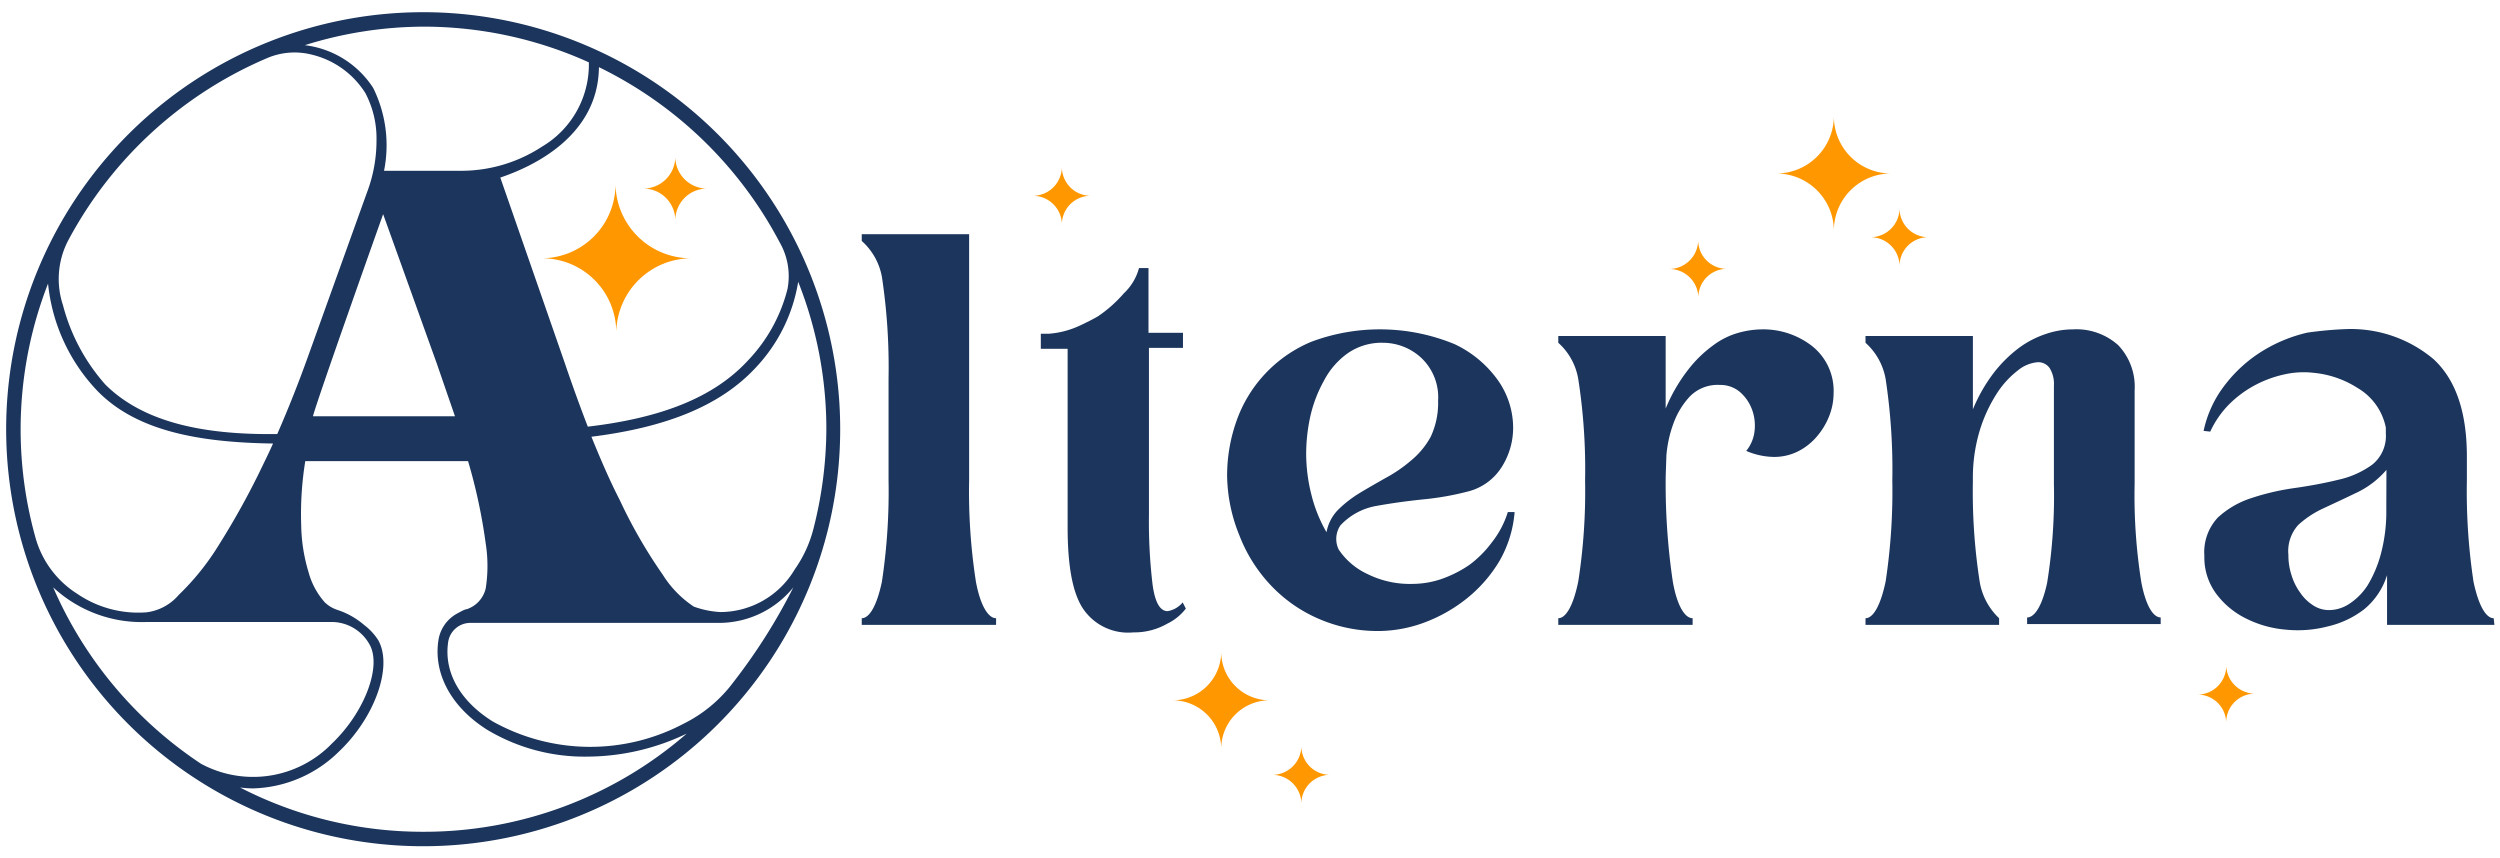 <svg xmlns="http://www.w3.org/2000/svg" viewBox="0 0 166 57"><defs><style>.cls-1{fill:#1b355d;}.cls-2{fill:#ff9700;}</style></defs><g id="HOME"><path class="cls-1" d="M57.22,41.49v-.44c.5,0,1-.81,1.34-2.43A40.22,40.22,0,0,0,59,31.9V25.1a40.08,40.08,0,0,0-.44-6.71A4.2,4.2,0,0,0,57.22,16v-.45h7.13V31.9a39,39,0,0,0,.45,6.72c.3,1.62.83,2.43,1.34,2.43v.44Z"/><path class="cls-1" d="M81.48,31.59a10.88,10.88,0,0,1,.6-3.57,8.89,8.89,0,0,1,5-5.33,13,13,0,0,1,9.5.16,7.39,7.39,0,0,1,2.89,2.41,5.48,5.48,0,0,1,1,3A4.85,4.85,0,0,1,99.72,31a3.71,3.71,0,0,1-2.23,1.63,18.89,18.89,0,0,1-3,.53c-1.06.11-2.08.25-3.08.43A4.25,4.25,0,0,0,89,34.89a1.61,1.61,0,0,0-.11,1.6,4.64,4.64,0,0,0,1.92,1.63,6.3,6.3,0,0,0,3,.65,6,6,0,0,0,1.92-.33,7.87,7.87,0,0,0,1.85-.94A7.22,7.22,0,0,0,99.07,36a6.21,6.21,0,0,0,1.05-2h.45a7.74,7.74,0,0,1-1,3.24,9.26,9.26,0,0,1-2.14,2.47,10.2,10.2,0,0,1-2.81,1.61,8.9,8.9,0,0,1-3.1.58,9.83,9.83,0,0,1-4-.83,9.57,9.57,0,0,1-3.16-2.23,10.08,10.08,0,0,1-2.06-3.28A10.82,10.82,0,0,1,81.48,31.59Zm6.6,3.75a2.86,2.86,0,0,1,.78-1.5,7.79,7.79,0,0,1,1.4-1.09c.54-.33,1.11-.65,1.72-1a9.45,9.45,0,0,0,1.7-1.16A5.39,5.39,0,0,0,95,29a5.28,5.28,0,0,0,.49-2.38,3.6,3.6,0,0,0-1.12-2.86,3.75,3.75,0,0,0-2.54-1,3.93,3.93,0,0,0-2.36.71,5.14,5.14,0,0,0-1.56,1.81A8.81,8.81,0,0,0,87,27.67a11.76,11.76,0,0,0-.27,2.4,11.14,11.14,0,0,0,.34,2.75A9.54,9.54,0,0,0,88.08,35.34Z"/><path class="cls-1" d="M110.6,31.9a44.24,44.24,0,0,0,.47,6.69c.28,1.64.81,2.46,1.32,2.46v.44h-8.92v-.44c.5,0,1-.82,1.33-2.46a38.84,38.84,0,0,0,.45-6.69,38.86,38.86,0,0,0-.45-6.71,4.15,4.15,0,0,0-1.33-2.43v-.45h7.13v4.82a11,11,0,0,1,1.5-2.59,8.15,8.15,0,0,1,1.67-1.62,5.1,5.1,0,0,1,1.69-.83,6,6,0,0,1,1.52-.22A5.28,5.28,0,0,1,120.35,23a3.79,3.79,0,0,1,1.4,3.12,4.12,4.12,0,0,1-.29,1.5,4.67,4.67,0,0,1-.8,1.34,4,4,0,0,1-1.25,1,3.53,3.53,0,0,1-1.63.38,4.8,4.8,0,0,1-1.83-.4,2.53,2.53,0,0,0,.56-1.39,3.07,3.07,0,0,0-.2-1.42,2.84,2.84,0,0,0-.8-1.12,2,2,0,0,0-1.3-.45,2.59,2.59,0,0,0-2,.76,5.25,5.25,0,0,0-1.09,1.79,8,8,0,0,0-.47,2.12C110.63,30.91,110.6,31.49,110.6,31.9Z"/><path class="cls-1" d="M131,22.31v4.87a10.72,10.72,0,0,1,1.43-2.48,8.8,8.8,0,0,1,1.67-1.63,6.44,6.44,0,0,1,1.79-.91,5.59,5.59,0,0,1,1.76-.29,4.16,4.16,0,0,1,3,1.05,4,4,0,0,1,1.09,3v6.2a36.51,36.51,0,0,0,.45,6.58c.3,1.53.78,2.29,1.28,2.3v.44h-8.87v-.44h0c.5,0,1-.77,1.33-2.3a36.51,36.51,0,0,0,.45-6.58V25.61a2,2,0,0,0-.29-1.18.93.93,0,0,0-.78-.38,2.4,2.4,0,0,0-1.34.56,6,6,0,0,0-1.42,1.58,9.82,9.82,0,0,0-1.12,2.48A10.87,10.87,0,0,0,131,31.9a39,39,0,0,0,.45,6.72,4.3,4.3,0,0,0,1.29,2.43v.44h-8.87v-.44c.5,0,1-.82,1.34-2.46a40.07,40.07,0,0,0,.44-6.69,40.08,40.08,0,0,0-.44-6.71,4.2,4.2,0,0,0-1.34-2.43v-.45Z"/><path class="cls-2" d="M121.77,7.73h0a3.82,3.82,0,0,1-3.83,3.79,3.82,3.82,0,0,1,3.83,3.79,3.79,3.79,0,0,1,3.79-3.79A3.79,3.79,0,0,1,121.77,7.73Z"/><path class="cls-2" d="M81.09,43.24h0a3.23,3.23,0,0,1-3.17,3.26,3.23,3.23,0,0,1,3.17,3.26,3.21,3.21,0,0,1,3.15-3.26A3.21,3.21,0,0,1,81.09,43.24Z"/><path class="cls-2" d="M112.76,15.92h0a1.93,1.93,0,0,1-1.89,1.94,1.93,1.93,0,0,1,1.9,1.93,1.9,1.9,0,0,1,1.86-1.94A1.9,1.9,0,0,1,112.76,15.92Z"/><path class="cls-2" d="M126.13,13.81h0a1.93,1.93,0,0,1-1.89,1.94,1.93,1.93,0,0,1,1.89,1.94A1.91,1.91,0,0,1,128,15.75,1.91,1.91,0,0,1,126.13,13.81Z"/><path class="cls-2" d="M147.82,44.12a1.91,1.91,0,0,1-1.87,2A1.9,1.9,0,0,1,147.82,48h0a1.9,1.9,0,0,1,1.87-1.94h0A1.93,1.93,0,0,1,147.82,44.12Z"/><path class="cls-2" d="M70.51,11.09h0A1.93,1.93,0,0,1,68.62,13,1.93,1.93,0,0,1,70.51,15,1.91,1.91,0,0,1,72.38,13,1.91,1.91,0,0,1,70.51,11.09Z"/><path class="cls-1" d="M165.58,41.05c-.5,0-1-.81-1.34-2.43a40.22,40.22,0,0,1-.44-6.72V30.3c0-3-.77-5.12-2.21-6.45a8.54,8.54,0,0,0-5.74-2,24.17,24.17,0,0,0-2.66.24,10,10,0,0,0-3,1.24,9.24,9.24,0,0,0-2.43,2.2,7.49,7.49,0,0,0-1.44,3.08l.44.05a6.38,6.38,0,0,1,1.28-1.84,7.32,7.32,0,0,1,1.74-1.27,7.58,7.58,0,0,1,1.95-.7,5.82,5.82,0,0,1,1.94-.09,6.53,6.53,0,0,1,2.87,1,3.93,3.93,0,0,1,1.88,2.64c0,.12,0,.25,0,.38a2.44,2.44,0,0,1-.9,2.07,6,6,0,0,1-2.23,1c-.89.22-1.85.4-2.89.55a16.23,16.23,0,0,0-2.9.67,6,6,0,0,0-2.23,1.29,3.36,3.36,0,0,0-.9,2.55,4.05,4.05,0,0,0,.79,2.52,5.5,5.5,0,0,0,2,1.65,7.22,7.22,0,0,0,2.63.73,7.89,7.89,0,0,0,2.79-.22A6.22,6.22,0,0,0,157,40.44a4.77,4.77,0,0,0,1.5-2.25v3.3h7.13Zm-7.13-7.27a10.9,10.9,0,0,1-.36,3,7.94,7.94,0,0,1-.89,2.1A4.14,4.14,0,0,1,156,40.09a2.47,2.47,0,0,1-1.33.42,1.91,1.91,0,0,1-1.07-.31,3,3,0,0,1-.87-.85,3.93,3.93,0,0,1-.58-1.18,4.23,4.23,0,0,1-.2-1.32,2.59,2.59,0,0,1,.66-2,6.48,6.48,0,0,1,1.65-1.09c.66-.31,1.36-.63,2.12-1a6,6,0,0,0,2.08-1.56Z"/><path class="cls-2" d="M86.41,49.51h0a1.93,1.93,0,0,1-1.89,1.94,1.93,1.93,0,0,1,1.89,1.94,1.91,1.91,0,0,1,1.87-1.94A1.91,1.91,0,0,1,86.41,49.51Z"/><path class="cls-2" d="M44.84,10.42h0a2.12,2.12,0,0,1-2.13,2.1,2.12,2.12,0,0,1,2.13,2.1A2.11,2.11,0,0,1,47,12.52,2.11,2.11,0,0,1,44.84,10.42Z"/><path class="cls-2" d="M40.87,12.24A4.92,4.92,0,0,1,36,17.15a4.92,4.92,0,0,1,4.92,4.91,5,5,0,0,1,5-4.91A5,5,0,0,1,40.87,12.24Z"/><path class="cls-1" d="M29.92.87A27.69,27.69,0,1,0,55.73,26.69,27.71,27.71,0,0,0,29.92.87ZM51.78,16.11a4.5,4.5,0,0,1,.51,3.08,10.62,10.62,0,0,1-2.61,4.73c-2.32,2.53-5.89,3.85-10.65,4.41-.49-1.27-1-2.67-1.52-4.2L33.22,11.79c2.11-.71,6.5-2.72,6.55-7.33A26.85,26.85,0,0,1,51.78,16.11ZM25.44,14.22,29,24.13l1.21,3.51H20.78C21.06,26.53,25.44,14.22,25.44,14.22ZM28.1,1.77a26.61,26.61,0,0,1,11,2.37A6.33,6.33,0,0,1,36,9.73a9.8,9.8,0,0,1-5.5,1.61h-5a8.58,8.58,0,0,0-.72-5.5A6.31,6.31,0,0,0,20.24,3,26.56,26.56,0,0,1,28.1,1.77ZM17.71,3.87a4.63,4.63,0,0,1,3-.24,5.8,5.8,0,0,1,3.55,2.55A6.45,6.45,0,0,1,25,9.31a9.72,9.72,0,0,1-.64,3.49L20.46,23.65c-.67,1.87-1.36,3.59-2.05,5.17C13.4,28.89,9.48,28,7,25.54a12.81,12.81,0,0,1-2.82-5.28A5.52,5.52,0,0,1,4.51,16,26.91,26.91,0,0,1,17.71,3.87ZM5.13,39.43a6.46,6.46,0,0,1-2.79-3.79,26.67,26.67,0,0,1,.85-16.81A12.07,12.07,0,0,0,6.51,26c2.56,2.59,6.61,3.38,11.62,3.45-.21.47-.43.93-.65,1.38a51.68,51.68,0,0,1-2.94,5.34,16.75,16.75,0,0,1-2.67,3.33,3.35,3.35,0,0,1-2.16,1.16A7.19,7.19,0,0,1,5.13,39.43ZM3.53,39a8.65,8.65,0,0,0,6.23,2.3h0l12.21,0a2.88,2.88,0,0,1,2.56,1.48h0c.84,1.45-.32,4.52-2.48,6.58a7.29,7.29,0,0,1-8.71,1.35A26.88,26.88,0,0,1,3.53,39ZM28.1,55.23a26.47,26.47,0,0,1-12.16-2.94,6.73,6.73,0,0,0,.88.06,8.44,8.44,0,0,0,5.69-2.45c2.4-2.28,3.59-5.67,2.6-7.4a3.9,3.9,0,0,0-.93-1,5.19,5.19,0,0,0-1.77-1,2.19,2.19,0,0,1-.84-.5A4.94,4.94,0,0,1,20.49,38,11.31,11.31,0,0,1,20,34.88a21.91,21.91,0,0,1,.27-4.26H31.08a36.47,36.47,0,0,1,1.17,5.46,9.6,9.6,0,0,1,0,3v0A1.92,1.92,0,0,1,31,40.45c-.15,0-.53.23-.57.25h0a2.43,2.43,0,0,0-1.32,1.82c-.34,2.24.88,4.46,3.26,5.95A12.58,12.58,0,0,0,39,50.24a15.37,15.37,0,0,0,6.6-1.53A26.59,26.59,0,0,1,28.1,55.23Zm20.61-9.95a9.23,9.23,0,0,1-3.35,2.79,13.27,13.27,0,0,1-12.65-.17c-2.18-1.36-3.25-3.29-2.95-5.28h0a1.49,1.49,0,0,1,1.47-1.26l16.56,0A6.36,6.36,0,0,0,52.68,39,38.43,38.43,0,0,1,48.71,45.28Zm-.89-4.64a6.14,6.14,0,0,1-1.75-.36A7,7,0,0,1,44,38.15a33,33,0,0,1-2.85-4.95C40.53,32,39.92,30.6,39.27,29c4.86-.61,8.52-2,10.92-4.6A10.81,10.81,0,0,0,53,18.71a26.52,26.52,0,0,1,1.87,9.79A27.07,27.07,0,0,1,54,35.16a8.21,8.21,0,0,1-1.23,2.65A5.76,5.76,0,0,1,47.82,40.64Z"/><path class="cls-1" d="M78.53,40a1.64,1.64,0,0,1-1,.58c-.51,0-.84-.59-1-1.77a35.47,35.47,0,0,1-.24-4.61V23.1h2.26v-1H76.26v-4.3h-.63a3.56,3.56,0,0,1-1,1.67A8.74,8.74,0,0,1,72.91,21c-.32.19-.8.43-1.21.62a5.87,5.87,0,0,1-2.06.54l-.53,0v1h1.78c0,.19,0,11.83,0,11.83,0,2.52.31,4.32,1,5.39a3.61,3.61,0,0,0,3.37,1.61,4.39,4.39,0,0,0,2.25-.58,3.44,3.44,0,0,0,1.23-1Z"/></g></svg>
